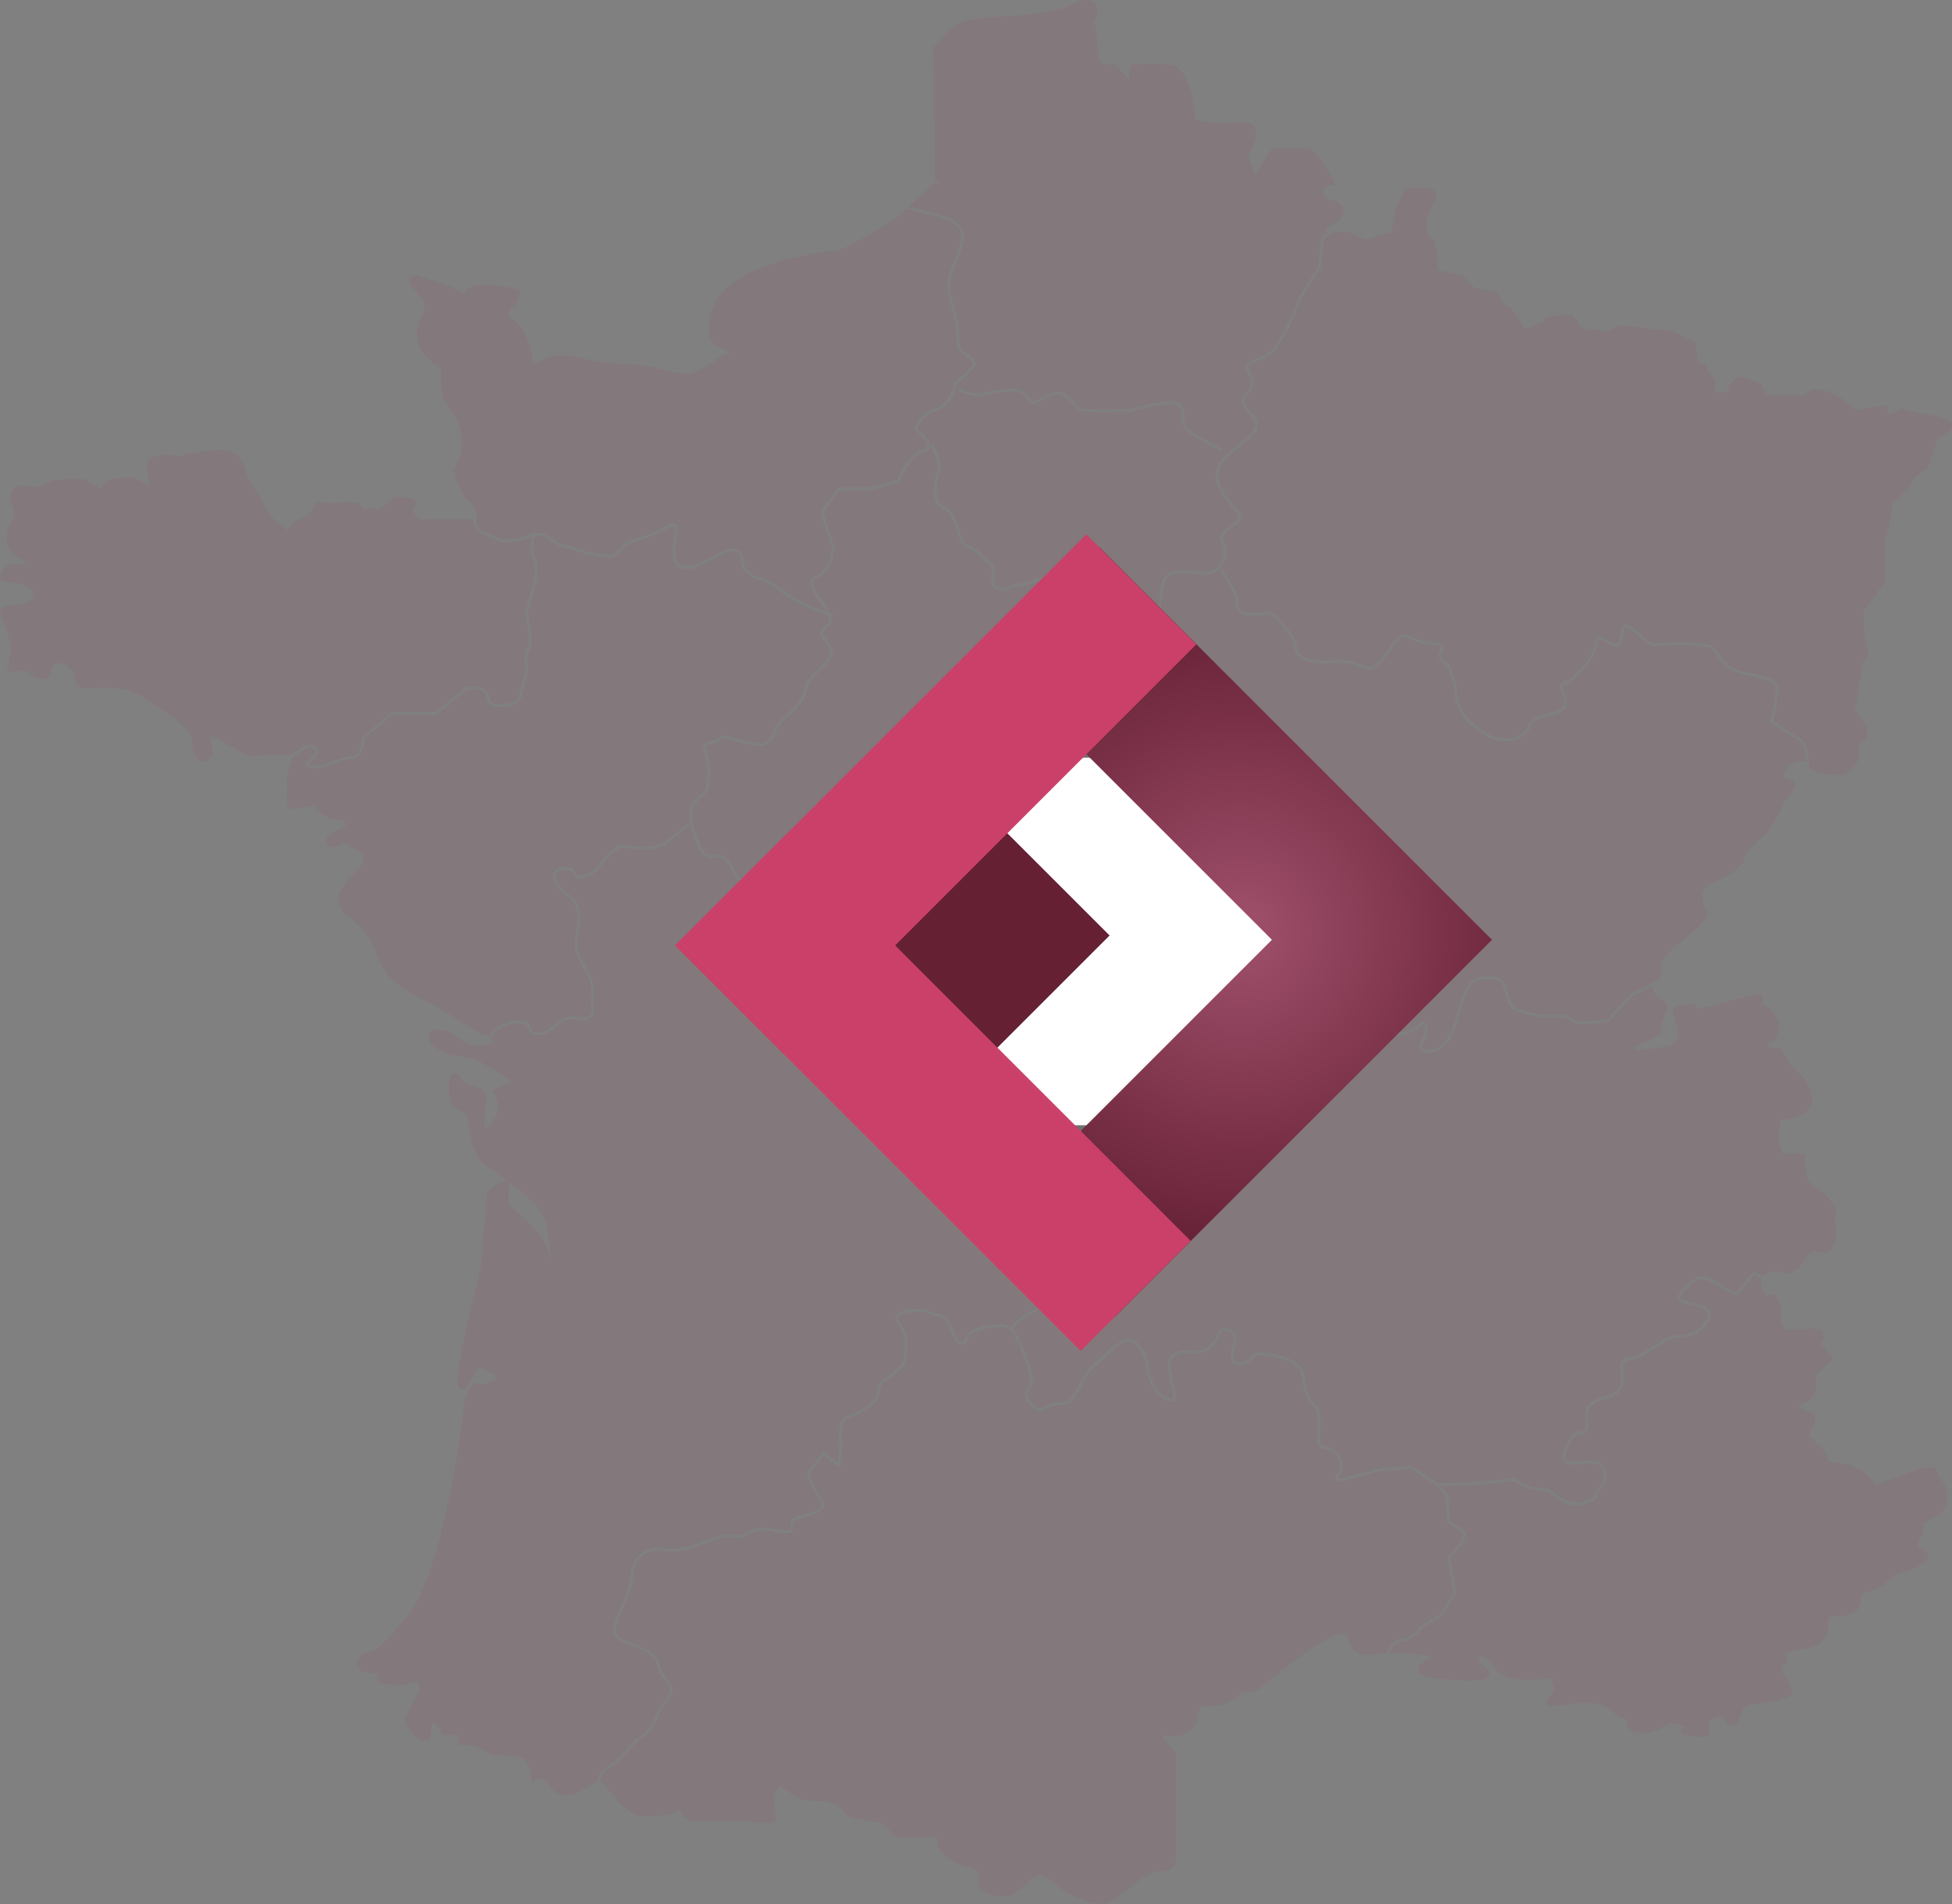 <svg xmlns="http://www.w3.org/2000/svg" xmlns:xlink="http://www.w3.org/1999/xlink" width="345.144" height="336.72" viewBox="0 0 345.144 336.72">
  <rect x="0" y="0" width="345.144" height="336.72" fill="#808080" stroke="none"/>
  <defs>
    <radialGradient id="radial-gradient" cx="0.5" cy="0.5" r="0.422" gradientTransform="translate(-0.266) scale(1.531 1)" gradientUnits="objectBoundingBox">
      <stop offset="0" stop-color="#a0506b"/>
      <stop offset="1" stop-color="#652034"/>
    </radialGradient>
  </defs>
  <g id="Groupe_3611" data-name="Groupe 3611" transform="translate(-221 -3161)">
    <g id="Groupe_3445" data-name="Groupe 3445" transform="translate(141.642 3064.349)" opacity="0.139">
      <path id="Tracé_190" data-name="Tracé 190" d="M307.837,279.109c0-1.445,1.342-1.593,2.42-1.713a3.088,3.088,0,0,0,1.723-.5c.68-.679,1.95-2.645,1.8-4.111a1.628,1.628,0,0,0-.748-1.269,10.977,10.977,0,0,0-2.717-1.032c-2.333-.684-5.237-1.536-6.2-4.18-.222-.611-.407-1.148-.571-1.624-.828-2.4-1.078-3.122-2.664-3.651a.839.839,0,0,0-.655-.006c-.373.193-.566.823-.772,1.491-.272.887-.582,1.892-1.454,2.242-1.629.653-3.422-1.618-3.907-2.291-.946.434-4.95,2.091-6.566-.171l-1.7-2.374.344-.247c-.28.012-.649.013-1.159.013-.56,0-1.064-.012-1.519-.022-1.964-.048-2.954-.067-3.708.939a3.382,3.382,0,0,1-2.269,1.566c-.394.132-.9.3-1.575.554a.717.717,0,0,0-.472.381c-.145.4.25,1.1.668,1.836.6,1.064,1.286,2.269.93,3.433a3.137,3.137,0,0,1-1.78,1.8,23.869,23.869,0,0,1-8.083,2.149c-1.078.15-2.184.31-3.361.53a6.217,6.217,0,0,1,.019,1.115c-.052,1.373-.115,3.081,1.908,3.89a18.232,18.232,0,0,1,4.864,2.922,16.3,16.3,0,0,0,1.618,1.168,4.216,4.216,0,0,1,2.1,3.274,1.374,1.374,0,0,1-.764,1.234c-.375.188-.825.5-.841.9s.409.9,1.2,1.37l.312.186c1.119.663,2.277,1.349,2.353,2.307a2.019,2.019,0,0,1-.937,1.645l-6.005,5a18.308,18.308,0,0,0,1.986,6.882c1.444,2.31.551,7.939-.481,10.108a1.98,1.98,0,0,1-.9,1.089c-.218.495-1.193,2.29-4.474,4.081-2.229,1.215-3.753,2.731-4.079,4.055a1.261,1.261,0,0,0,.1,1.014,3.662,3.662,0,0,0,1.365.786c.8.34,1.491.633,1.5,1.16,0,.392-.389.742-1.271,1.135-2.857,1.269-4.535,2.688-4.87,3.547a7.873,7.873,0,0,1,.921,1.538c.618,1.236,3.617,7.481,1.989,9.109a1.212,1.212,0,0,0-.338,1.2,3.561,3.561,0,0,0,1.936,2.115c.307.1.588-.05,1.056-.332a4.1,4.1,0,0,1,2.97-.7c1.28.172,2.366-1.8,3.31-3.543a9.968,9.968,0,0,1,1.926-2.851c.461-.368,1.01-.9,1.591-1.465,1.612-1.564,3.438-3.337,5.01-3.337,2.229,0,3.643,3.514,3.643,5,0,1.417,1.078,4.6,3.569,5.532.253.1.436.108.514.041.289-.253-.016-1.593-.26-2.669-.447-1.964-.953-4.19.176-5.132a4.614,4.614,0,0,1,3.4-.783c1.223.048,2.378.088,3.362-.9a6.048,6.048,0,0,0,1.312-1.995c.441-.981.747-1.464,2.356-.772,1.36.583,1.015,2.058.711,3.359-.189.811-.386,1.65-.1,2.062a.909.909,0,0,0,.677.327,2.091,2.091,0,0,0,2.158-.815,2.224,2.224,0,0,1,2.255-.88c2.578.367,4.534.732,6.228,2.087.886.709,1.083,1.941,1.292,3.247.213,1.335.434,2.714,1.425,3.54,1.48,1.234,1.29,3.291,1.136,4.944a7.825,7.825,0,0,0-.034,1.983c.122.611.465.716,1.166.877a3.426,3.426,0,0,1,2.537,1.762,3.282,3.282,0,0,1-.224,3.137,2.092,2.092,0,0,0-.248.689c.033.024.272.106,1.551-.214,1.439-.36,2.591-.679,3.516-.936a15.011,15.011,0,0,1,3.669-.767c1.325,0,4.013-.335,4.039-.338l.09-.011.076.049,4.668,3.013h3.677c2.333,0,8.054-.669,8.111-.676,1.589-.355,2.03-.106,2.669.362s1.571,1.152,5.175,1.332l.1.005.068.068c.029.029,2.98,2.95,5.529,2.31,2-.5,2.038-.581,2.406-1.339.117-.24.262-.537.493-.923.2-.326.368-.591.513-.818a2.352,2.352,0,0,0,.474-2.4c-.284-1.425-1.65-1.508-4.815-1.157-1.056.122-1.737-.066-2.081-.559-.6-.867.07-2.389.812-3.872a2.611,2.611,0,0,1,2.119-1.455c.674-.135.907-.211.907-.808,0-.266-.026-.55-.052-.843-.146-1.6-.327-3.581,3.295-4.487,3.189-.8,3.058-2.417,2.919-4.132-.027-.347-.056-.706-.056-1.053,0-1.286.427-1.44,1.393-1.663a9.832,9.832,0,0,0,3.138-1.265c.983-.589,1.706-1.063,2.286-1.443,1.409-.924,1.993-1.306,3.27-1.306,1.824,0,4.28-.76,5.2-2.9a1.263,1.263,0,0,0,.032-1.139c-.487-.9-2.376-1.233-3.625-1.453-.231-.041-.447-.079-.636-.117a.969.969,0,0,1-.875-.783c-.177-1.1,1.509-2.8,3.174-3.75,1.367-.783,3.43.5,5.085,1.534.846.526,1.895,1.183,2.169,1.032.051-.028.082-.146.082-.314v-.094l2.9-3.261,1.606.716a4.027,4.027,0,0,1,2.87-.764,2.466,2.466,0,0,0,1.759.349,4.335,4.335,0,0,0,2.744-2.414c.909-1.611,1.691-1.474,2.591-1.315a1.869,1.869,0,0,0,2.425-1.1,7.042,7.042,0,0,0,.454-4.22,3.056,3.056,0,0,1-.059-.787,2.275,2.275,0,0,1,.091-.281c.239-.625.182-.98-.683-2.458a9.943,9.943,0,0,0-3.038-2.829,5.958,5.958,0,0,1-1.105-.86,16.133,16.133,0,0,1-.613-4.457l-.02-.469h-2.613l-.2.045a.956.956,0,0,1-.932-.1c-.474-.367-1.164-1.621-.594-5.9,1-.024,3.445-.218,4.748-1.5a2.82,2.82,0,0,0,.862-2.081c0-3.227-3.231-5.707-3.869-6.165l-1.491-2.863-2.2-.19a.807.807,0,0,1-.158-.594c.075-.267.479-.517,1.107-.687l.2-.055.1-.19a4.634,4.634,0,0,0,.224-3.452,4.829,4.829,0,0,0-2.722-2.653c.251-.792.25-1.343-.005-1.641a.694.694,0,0,0-.723-.207c-.648.17-8.878,2.3-10.326,2.677l-1.207-.88-.17.011c-3.313.216-3.313.922-3.313,1.224a6.429,6.429,0,0,0,.332,1.392,9.381,9.381,0,0,1,.593,3.125,2.257,2.257,0,0,1-1.981,1.745c-1.371.31-4.691.626-5.484.7-.159-.127-.317-.309-.306-.423s.206-.349.886-.615a24.227,24.227,0,0,0,3.839-1.865l.261-.165-.2-1.641.807-1.974a1.2,1.2,0,0,0,.318-.906,1.972,1.972,0,0,0-1.175-1.43c-.4-.263-1.448-1.134-1.517-1.987a1.04,1.04,0,0,1,.047-.376l-3.645,1.822-4.1,4.438-.084.014c-.989.176-5.964.991-6.7-.107-.431-.65-2.372-.69-3.5-.568a18.891,18.891,0,0,1-5.881-1.032c-1.4-.523-1.8-1.946-2.165-3.2-.392-1.368-.732-2.55-2.158-2.55-3.023,0-3.568,0-4.859,2.9a22.493,22.493,0,0,0-.934,2.855c-.874,3.094-1.863,6.6-5.019,7.127-1.112.184-1.744.1-2.048-.29-.392-.5-.057-1.288.3-2.127.316-.751.677-1.6.458-2.147-.108-.269-.192-.311-.215-.318-.125-.026-.453.207-.767.443a5.679,5.679,0,0,1-4.235,1.388,6.186,6.186,0,0,1-1.989-.43,4.961,4.961,0,0,1-.479,1.311,4.436,4.436,0,0,1-5.743,2.494,8.388,8.388,0,0,0-3.817.013,31.346,31.346,0,0,1-4.231.345c-1.206,0-1.927-.21-2.268-.662-.406-.536-.2-1.273.021-2.054A6.007,6.007,0,0,0,307.837,279.109Z" fill="#974963"/>
      <path id="Tracé_191" data-name="Tracé 191" d="M135.271,228.731c.825.825-.11,1.819-.729,2.477-.231.246-.581.618-.581.745a1.751,1.751,0,0,0,.794.1,10.129,10.129,0,0,0,4-.958,7.471,7.471,0,0,1,2.787-.738c1.761,0,1.785-3.111,1.785-3.142V227.1l5.245-4.546h7.806l5.415-4.4.072-.008c3.351-.4,3.727.829,4.033,1.812.248.8.428,1.376,2.081,1.24,2.927-.244,3.039-.782,3.373-2.378a16,16,0,0,1,.481-1.862,6.484,6.484,0,0,0,.32-3.183,3.153,3.153,0,0,1,.381-2.294c.95-1.584-.352-6.2-.365-6.247l-.02-.067,1.037-3.8c.022-.06,1.317-3.364.346-5.952a5.21,5.21,0,0,1-.074-3.816c-.253.078-.512.169-.786.268a8.588,8.588,0,0,1-2.977.657,6.2,6.2,0,0,1-3.318-.678,11.544,11.544,0,0,0-1.448-.6,2.826,2.826,0,0,1-1.9-2.77,2.444,2.444,0,0,1-.5.05h-8.936c-.705-.666-1.392-1.577-1.322-1.924.012-.061.125-.107.189-.128.487-.16.717-.419.684-.767-.032-.333-.081-.837-3.7-1.273l-.231-.027-.165.167a8.628,8.628,0,0,1-2.611,2.042h-2.308l-.621.494a1.354,1.354,0,0,0-.105-.749c-.361-.753-1.4-1.029-3.177-.84a13.392,13.392,0,0,1-4.125-.026c-.842-.148-1.038.042-1.364.88a4.272,4.272,0,0,1-2.4,2.046l-.316.157a5.269,5.269,0,0,0-1.818,1.9,27.715,27.715,0,0,1-2.721-2.35,11.128,11.128,0,0,1-2.027-3.638l-.1-.17a14.5,14.5,0,0,1-2.326-3.66c-.06-.184-.116-.383-.175-.59-.462-1.637-1.17-4.117-4.872-3.841a46.031,46.031,0,0,0-6.959,1.089c-1.094-.146-4.259-.471-5.137.422-.909.916-.345,3.244-.153,3.931l-.158,1.1a5.535,5.535,0,0,0-4.746-1.619c-2.653.181-3.257.843-3.371,1.852a.254.254,0,0,0,0,.087,7.131,7.131,0,0,1-2.73-1.563l-.12-.1-.152-.007c-1.37-.066-5.914-.214-6.8.692a5.134,5.134,0,0,1-2.8.678c-.464-.158-2.535-.754-3.444.78A2.815,2.815,0,0,0,81.53,186c.351,1,.682,1.948-.1,3a4.565,4.565,0,0,0-.646,4.122,3.546,3.546,0,0,0,2.243,2.384c.418.122.683.3.745.491a.669.669,0,0,1-.072.459H80.872l-.132.108c-.494.4-1.612,1.443-1.312,2.31.258.746,1.278.746,1.613.746,1.829,0,3.783.806,4.265,1.76a.924.924,0,0,1-.12,1.022c-.616.882-2.328,1.1-3.577,1.252-1.111.138-1.845.23-2.138.708a.773.773,0,0,0-.068.663c.07.215.2.566.355,1,.533,1.464,1.781,4.89,1.59,5.857-.189,1.006-.531,2.293-.7,2.911-.054.206-.088.338-.093.366l.468.092.011.012.167.44c1.212-.451,2.68-.658,3.263-.066.3.249,1.875,1.467,3,1.027a1.539,1.539,0,0,0,.909-1.331,1.61,1.61,0,0,1,.952-1.391,2.689,2.689,0,0,1,2.52,1.024,2.934,2.934,0,0,1,.871,1.893c.123.868.333,1.532,1.794,1.532.4,0,.875-.031,1.4-.066,2.319-.153,5.49-.367,8.709,1.63,2.657,1.652,8.879,5.52,8.709,7.557-.144,1.822.705,3.431,1.588,3.79a1.026,1.026,0,0,0,1.237-.34l.859-1.1-.058-.234a7.759,7.759,0,0,1-.284-2.848,53.53,53.53,0,0,1,6.362,3.561l.136.084.158-.014a39.521,39.521,0,0,1,7.385-.155C132.113,229.123,134.254,227.715,135.271,228.731Z" fill="#974963"/>
      <path id="Tracé_192" data-name="Tracé 192" d="M154.047,152.178c-.847,1.727-1.427,3.234-.559,5.584.723,1.964,3.139,3.654,3.962,4.185-.107.993-.333,4,.627,5.732.243.431.512.862.787,1.3a9.023,9.023,0,0,1,.822,10.516l-.089.167.045.185c.114.467,1.157,4.592,2.63,5.493a3.2,3.2,0,0,1,1.4,2.65.562.562,0,0,1-.149.25,2.39,2.39,0,0,0,1.563,2.531,12.035,12.035,0,0,1,1.505.622,5.741,5.741,0,0,0,3.1.629,8.061,8.061,0,0,0,2.808-.628,11.866,11.866,0,0,1,1.244-.393,2.611,2.611,0,0,1,.163-.242l.212.17a2.87,2.87,0,0,1,2.157.457c.377.251.655.445.878.6a7.011,7.011,0,0,0,2.859,1.217l.608.186a21,21,0,0,0,4.8,1.191c.326.035.715.078,1.271.157,1.013.146,1.37-.235,1.959-.866a6.7,6.7,0,0,1,3.711-2.182A18.855,18.855,0,0,0,196.5,190c1.125-.582,1.806-.932,2.259-.656a.959.959,0,0,1,.354.893,14.579,14.579,0,0,1-.154,1.709c-.256,2.046-.547,4.365,1.321,4.832,1.323.33,3.139-.667,4.892-1.634,1.652-.911,3.212-1.77,4.285-1.413a1.674,1.674,0,0,1,1.322,1.814,2.619,2.619,0,0,0,.811,1.978,4.468,4.468,0,0,0,2.04,1.2,13.536,13.536,0,0,1,4.036,2.165,26.433,26.433,0,0,0,7.048,3.694l.649.216c-.3-.533-.688-1.106-1.076-1.673-.971-1.42-1.888-2.761-1.607-3.753a1.392,1.392,0,0,1,.843-.884c2.712-1.206,2.892-4.751,2.9-5.161l-2.063-6.189,3.207-4.275h5.519l4.932-1.315c.3-.781,1.946-4.814,4.539-5.462.438-.109.685-.285.733-.522.144-.715-1.26-2.076-2.18-2.766l-.133-.1.04-.161a5.14,5.14,0,0,1,3.575-3.574c2.534-.633,3.539-4.528,3.549-4.567l.02-.079.062-.052a23.782,23.782,0,0,0,3.013-3.011.465.465,0,0,0,.122-.365c-.049-.33-.543-.694-1.066-1.08-.811-.6-1.819-1.34-1.819-2.476a18.9,18.9,0,0,0-1.007-6.712c-1.061-3.536-.65-4.633.344-7.283.132-.353.288-.723.447-1.1.668-1.592,1.425-3.4.807-4.8a3.887,3.887,0,0,0-2.461-1.916,46.9,46.9,0,0,0-7.055-1.9l-1.429,1.333c-.073.049-7.3,4.888-10.241,5.768-.431.129-1.319.272-2.443.453-6.635,1.068-22.171,3.568-20.584,15.053.038.192.434,1.716,3.666,2.727l-1.669.627-.154.094a15.282,15.282,0,0,1-4.912,2.9c-1.333.411-3.431-.094-5.653-.63a22.411,22.411,0,0,0-5.749-.889,40.024,40.024,0,0,1-8.224-1.085,18.119,18.119,0,0,0-2.485-.425h-2.681l-3.348,1.378c-.229-1.65-1.032-5.922-3.344-7.569-.469-.333-1.02-.838-.985-1.345.035-.525.681-.97.926-1.1l.168-.088,1.059-2.9-.549-.116c-1.906-.4-8.2-1.569-9.1.26-.141.286-.283.33-.329.345-.379.116-1.078-.282-1.695-.636a6.689,6.689,0,0,0-1.447-.687c-1.3-.363-5.021-1.709-5.059-1.723l-.161-.028c-.1,0-.972.019-1.243.686-.294.723.375,1.522.9,2.062C154.667,150,154.7,150.859,154.047,152.178Z" fill="#974963"/>
      <path id="Tracé_193" data-name="Tracé 193" d="M245.686,129.286l-1.179-.281-4.5,4.2a47.559,47.559,0,0,1,6.77,1.848,4.345,4.345,0,0,1,2.751,2.186c.7,1.6-.1,3.507-.8,5.192-.157.374-.31.738-.44,1.086-.979,2.611-1.346,3.588-.334,6.963a19.294,19.294,0,0,1,1.029,6.856c0,.883.858,1.516,1.616,2.074.636.468,1.185.873,1.264,1.409a.973.973,0,0,1-.216.738,23.146,23.146,0,0,1-3.032,3.043c-.164.6-1.248,4.19-3.892,4.851a4.662,4.662,0,0,0-3.163,3.057c.541.424,2.206,1.831,2.227,2.937l.4-.27c.085.129,2.1,3.183,1.38,4.981-.508,1.272-1.438,5.127.885,6.122,1.365.585,1.98,2.444,2.523,4.085.435,1.313.845,2.554,1.5,2.684a5.356,5.356,0,0,1,2.609,1.79,6.362,6.362,0,0,0,1.524,1.284c.767.383.676,1.3.588,2.182-.119,1.185-.128,1.926.737,2.214a1.685,1.685,0,0,0,1.791-.144,3.1,3.1,0,0,1,1.861-.547,6.731,6.731,0,0,0,2.486-.6,3.884,3.884,0,0,1,2.324-.412,4.9,4.9,0,0,1,1.963,1.371,9.5,9.5,0,0,0,2.823,2.034,1.43,1.43,0,0,1,.864.817,2.6,2.6,0,0,1-.531,1.948c-.234.415-.5.886-.406,1.092.047.108.227.168.368.2,1.749.276,6.553.828,7.6.044a10.979,10.979,0,0,0,1.031-.911c.735-.71,1.429-1.38,2.311-.792a9.972,9.972,0,0,0,3.112.949,7.463,7.463,0,0,0,.786-2.99,27.486,27.486,0,0,1,.468-2.893c.586-2.638,4.129-2.263,6.475-2.015.622.066,1.16.123,1.57.123a3.114,3.114,0,0,0,2.415-1.831,3.207,3.207,0,0,0,.091-3.208c-.893-1.341.548-2.4,1.706-3.245.755-.552,1.534-1.124,1.331-1.53a9.754,9.754,0,0,0-1.139-1.5c-1.248-1.477-2.957-3.5-2.957-5.732,0-2.291,1.995-3.862,3.923-5.38a25.281,25.281,0,0,0,2.255-1.92c1.505-1.5.651-2.488-.339-3.628a5.863,5.863,0,0,1-1.073-1.529c-.336-.84.165-1.526.649-2.19.661-.908,1.285-1.765.389-3.2a2.006,2.006,0,0,1-.441-1.651c.2-.568.847-.8,1.672-1.1a7.312,7.312,0,0,0,2.875-1.626c2.307-2.308,4.812-9.295,4.838-9.365l3.432-5.406.5-5.222,1.406-.9-.732-.008a1.969,1.969,0,0,1,1.263-1.249,2.952,2.952,0,0,0,2.048-2.7c-.042-.376-.3-1.277-1.8-1.51a2,2,0,0,1-1.907-1.631l.984-1.225h1.294l-.377-.72c-.9-1.722-3.151-5.726-4.538-5.726h-6.335l-2.139,3.367-.763,1.56-1.314-3.486c.46-.844,1.889-3.687,1.134-5.138a1.636,1.636,0,0,0-1.452-.858c-.747-.046-1.718-.02-2.744.006-2.31.063-6.184.163-6.283-1.009-.008-.087-.763-8.708-4.346-9.192a36.706,36.706,0,0,0-6.719,0l-.437.041v.447a5.615,5.615,0,0,1-.327,2.138,1.371,1.371,0,0,1-.249-.259,30.1,30.1,0,0,0-2.011-2.4l-.2-.2-.27.084a2.64,2.64,0,0,1-1.91-.149,1.685,1.685,0,0,1-.683-1.289,39.065,39.065,0,0,1-.352-4.491l-.489-1.565a3.449,3.449,0,0,0,.6-2.618,1.617,1.617,0,0,0-1.184-1.022,3.292,3.292,0,0,0-2.91.429,9.278,9.278,0,0,1-1.991.847,49.7,49.7,0,0,1-10.055,1.441c-2,0-7.584.467-8.89,1.572-1.086.92-3.69,3.743-3.8,3.863l-.134.144.372,23.386Zm13.974,36.293a3.115,3.115,0,0,1,1.682,1.378c.392.575.555.814,1.519.332.246-.123.483-.246.71-.365,1.694-.882,3.03-1.577,4.646-.285a8.562,8.562,0,0,1,1.524,1.595c.431.558.6.758,1.018.725.093,0,7.284.15,8.465,0,.24-.075,6.87-2.047,8.639-.983a2.249,2.249,0,0,1,.916,2.173,2.976,2.976,0,0,0,1.463,2.917c2.672,1.67,5.379,3.028,5.4,3.041l-.222.448c-.028-.014-2.756-1.382-5.448-3.065a3.466,3.466,0,0,1-1.7-3.326c-.023-.771-.042-1.381-.674-1.76-1.31-.785-6.421.486-8.278,1.043-1.259.161-8.261.016-8.557.01-.694.042-1.01-.381-1.424-.918a8.035,8.035,0,0,0-1.442-1.511c-1.362-1.09-2.451-.521-4.1.338-.231.12-.47.245-.719.369-1.349.674-1.741.107-2.155-.5a2.611,2.611,0,0,0-1.427-1.185c-1.94-.647-6.589.668-6.637.681l-.068.01a10.007,10.007,0,0,1-4.187-1.046l.233-.443a9.69,9.69,0,0,0,3.92.989C253.232,166.113,257.648,164.908,259.66,165.579Z" fill="#974963"/>
      <path id="Tracé_194" data-name="Tracé 194" d="M284.9,213.8c1.023-.426,2.079-.868,2.311-1.606a1.777,1.777,0,0,0-.365-1.464,10.221,10.221,0,0,0-2.789-2.984c-.679-.506-1.145-.862-.771-1.708a9.8,9.8,0,0,1-3.152-1c-.525-.349-.918-.009-1.687.736a11.345,11.345,0,0,1-1.077.952,5.46,5.46,0,0,1-2.83.505,38.122,38.122,0,0,1-5.161-.458.944.944,0,0,1-.733-.488c-.194-.435.108-.972.428-1.54.3-.529.634-1.128.493-1.543a.953.953,0,0,0-.588-.517,10.077,10.077,0,0,1-2.968-2.131,4.606,4.606,0,0,0-1.741-1.248,3.493,3.493,0,0,0-2.022.392,7.131,7.131,0,0,1-2.667.633,2.6,2.6,0,0,0-1.6.472,2.156,2.156,0,0,1-2.213.194c-1.306-.436-1.179-1.713-1.077-2.739.091-.9.115-1.471-.312-1.685a6.642,6.642,0,0,1-1.659-1.381,5.005,5.005,0,0,0-2.349-1.65c-.938-.187-1.372-1.5-1.874-3.017-.51-1.541-1.088-3.286-2.247-3.782-2.7-1.158-1.747-5.278-1.15-6.768.6-1.51-1.2-4.31-1.322-4.5a.981.981,0,0,1,0,.2c-.089.442-.46.748-1.1.909-2.555.638-4.219,5.222-4.235,5.268l-.044.123-5.28,1.4h-5.3l-2.9,3.865,2.006,6.061c0,.173-.036,4.249-3.2,5.656a.905.905,0,0,0-.565.564c-.217.766.675,2.071,1.539,3.334a17.053,17.053,0,0,1,1.343,2.182l.713.238-.158.474-.318-.106a1.447,1.447,0,0,1-.475,1.769c-.573.409-.873.765-.92,1.091-.057.394.255.792.649,1.295a5.787,5.787,0,0,1,1.042,1.741c.426,1.282-.947,2.588-2.274,3.85-.978.931-1.99,1.893-2.127,2.715-.341,2.046-1.311,3.427-4.152,5.913a6.554,6.554,0,0,0-1.618,2.4c-.833,1.811-1.543,2.861-5.4,1.726-3.708-1.09-3.784-1.021-4.109-.733a3.138,3.138,0,0,1-1.527.736c-.724.181-1.09.338-1.186.51s0,.463.148.92a10.531,10.531,0,0,1,.549,3.416c0,3.3-.207,3.577-1.457,4.682-.282.25-.6.532-.99.922-.615.614-.807,1.852-.541,3.485.424,2.618,1.823,5.268,2.511,5.612a2.213,2.213,0,0,0,1.232.125c.971-.079,2.073-.167,3.284,2.012.151.271.283.519.4.744,1.1,2.068,1.1,2.067,6.217,1.258l.585-.092c1.478-.234,2.419-.129,2.965.326.631.525.652,1.406.676,2.425.041,1.7.091,3.822,2.964,5.418,2.078,1.155,3.044,1.987,3.231,2.782a2.142,2.142,0,0,1-.582,1.7,3.5,3.5,0,0,0-.825,2.495c.314,3.144,8.262,7.915,9.927,7.915a2.986,2.986,0,0,1,1.8.979c1.092.945,2.331,2.014,4.87.744,1.931-.966,2-1.422,2.028-1.641.072-.509.312-.594,2.132-.759a38.2,38.2,0,0,1,4.176-.042,36.6,36.6,0,0,0,11.044-.967c.949-.264,1.83-.459,2.682-.629l.237-.356a.793.793,0,0,1,.231.262c1.243-.234,2.4-.4,3.462-.552a23.5,23.5,0,0,0,7.928-2.1,2.68,2.68,0,0,0,1.526-1.5c.293-.959-.334-2.066-.887-3.041-.5-.877-.927-1.635-.7-2.252a1.193,1.193,0,0,1,.766-.681c.682-.256,1.194-.426,1.593-.56a2.9,2.9,0,0,0,2.027-1.391c.908-1.211,2.05-1.19,4.12-1.139.451.01.951.022,1.507.022a12.678,12.678,0,0,0,1.516-.042c-.028-.063-.074-.148-.113-.22a5.133,5.133,0,0,1-.632-1.828c-.3-2.081.179-2.717.73-3.452.106-.141.216-.289.327-.454.563-.845-.343-2.1-1.684-3.774-.869-1.088-.367-2.639.036-3.886.262-.807.509-1.571.29-1.9a7.266,7.266,0,0,0-.909-.972c-1.032-1-2.447-2.365-2.183-3.956.089-.53.2-.99.3-1.4.279-1.16.432-1.8-.226-2.457-1-1-.921-3.038.277-7.032.931-3.1-.417-3.716-4.018-5.351l-.256-.116c-.433-.2-1.009-.519-1.022-1.037-.016-.716,1.05-1.262,2.4-1.953,1.626-.833,3.469-1.777,2.912-2.893a1.368,1.368,0,0,1-.114-1.115C282.921,214.623,283.883,214.221,284.9,213.8Z" fill="#974963"/>
      <path id="Tracé_195" data-name="Tracé 195" d="M421.843,357.493a1,1,0,0,0-.054-.9c-.357-.55-1.206-.6-2.834-.164-1.221.327-2.6.854-3.922,1.362-1.548.593-3.887,1.486-4.282,1.264-.741-1.515-3.279-3.962-8.092-3.752-.22-.944-.74-2.676-1.636-3.049a1.444,1.444,0,0,1-.7-.616,1.554,1.554,0,0,0-.765-.668l-.221-.074a3.882,3.882,0,0,1,.115-1.382c.7-.313.8-1.658.8-2.447v-.337l-2.547-1c-.142-.145-.3-.383-.284-.5.007-.044.094-.147.367-.252,1.877-.719,2.463-1.676,2.622-2.345a12.832,12.832,0,0,0,.032-2.836l3.03-2.892-2.194-2.616a2.262,2.262,0,0,0,.446-1.9,1.3,1.3,0,0,0-1.192-.751,20.715,20.715,0,0,0-3.2.1,18.6,18.6,0,0,1-2.309.094,2.537,2.537,0,0,0-.346-.666,2.43,2.43,0,0,1-.506-1.408,5.156,5.156,0,0,1,.06-.731c.114-.849.135-1.455-.836-3.159l-.158-.277-1.63.189c-.452-.71-1.142-2.119-.821-3.072l-1.23-.549L387.028,325a.733.733,0,0,1-.337.652c-.525.293-1.429-.269-2.675-1.046-1.542-.961-3.462-2.155-4.573-1.523-1.808,1.033-3.038,2.561-2.928,3.236.011.071.046.285.478.372.187.037.4.075.625.115,1.426.252,3.377.6,3.979,1.708a1.745,1.745,0,0,1-.013,1.574c-1.014,2.365-3.681,3.2-5.657,3.2-1.127,0-1.6.309-2.995,1.224-.585.382-1.312.859-2.3,1.455a10.273,10.273,0,0,1-3.283,1.321c-.853.2-1.006.234-1.006,1.177,0,.331.027.671.056,1.012.141,1.762.3,3.758-3.3,4.658-3.2.8-3.06,2.4-2.918,3.957.028.308.054.607.054.888,0,1.037-.7,1.176-1.309,1.3a2.108,2.108,0,0,0-1.77,1.188c-.466.932-1.334,2.668-.848,3.363.226.325.77.441,1.615.349,2.984-.334,4.97-.4,5.36,1.555a2.816,2.816,0,0,1-.544,2.767c-.143.222-.311.481-.505.8-.219.366-.358.653-.47.883-.452.93-.592,1.069-2.736,1.6a3.661,3.661,0,0,1-.885.106c-2.339,0-4.615-2.063-5.048-2.478-3.677-.2-4.684-.934-5.352-1.424-.527-.386-.82-.6-2.289-.272-.262.032-5.833.683-8.2.683h-3.2l1.4,1.687.336,4.684c.647.313,2.575,1.308,2.719,2.156.208,1.211-2.128,3.636-2.692,4.2l1.013,6.413-2.5,3.887-3.69,2.348A4.5,4.5,0,0,1,327.5,386.9a3.037,3.037,0,0,0-2.521,2.126,37.693,37.693,0,0,1,7.525.569,9.764,9.764,0,0,1-.949.672c-.7.452-1.3.844-1.394,1.443a1.074,1.074,0,0,0,.246.845c.776.982,5.889,1.215,8.031,1.27,1.419.091,3.849.1,4.215-.933.265-.743-.583-1.379-.863-1.588-.788-.588-1.089-1.164-1.036-1.474a.265.265,0,0,1,.211-.219c.316-.1,1.106.03,2.1,1.083a4.9,4.9,0,0,0,4.7,2.955h4.286l.1-.011a10.4,10.4,0,0,1,1.893-.231,1.158,1.158,0,0,0,.14,1.578.923.923,0,0,1,.145.2.279.279,0,0,1-.044.111,9.592,9.592,0,0,1-.66.959c-.61.821-.979,1.318-.753,1.781a.642.642,0,0,0,.611.35c.166,0,.486-.04,1.135-.124,1.868-.24,6.831-.88,8.256.046.542.354,1.015.693,1.447,1a8.842,8.842,0,0,0,2.716,1.53,2.061,2.061,0,0,0,.37,1.475c.522.683,1.5.955,2.924.811a6.955,6.955,0,0,0,3.12-1.083c.991-.582,1.587-.934,3.61-.052.218.1.4.18.541.251l-.048,0c-.541.04-.968.073-1.033.527s.389.62.561.687a9.487,9.487,0,0,0,4,.212l.464-.072-.059-.474a7.646,7.646,0,0,1-.016-2,3.2,3.2,0,0,1,2.1-.915h.026c.443.007.519.188.545.246.406.963.9,1.452,1.465,1.452.493,0,.9-.366,1.2-1.088.1-.233.18-.482.263-.735.361-1.108.673-2.066,2.689-2.066a17.715,17.715,0,0,0,6.27-1.5l.4-.184-.147-.426c-.976-2.831-1.566-3.32-1.889-3.405a1.933,1.933,0,0,1,.066-1.039.886.886,0,0,1,.455-.571.748.748,0,0,0,.537-.515.978.978,0,0,0-.368-.885c-.08-.087-.228-.249-.251-.266,0-.01.133-.23,1.125-.512a16.55,16.55,0,0,1,2.684-.53,4.273,4.273,0,0,0,2.868-1.221,3.967,3.967,0,0,0,1.007-2.993c.053-1.237.144-1.439.646-1.439,2.11,0,3.62-.206,4.626-1.232a2.656,2.656,0,0,0,.606-1.9c.026-.678.074-.83.283-.9l.56-.186A13.515,13.515,0,0,0,412,377.176a16.506,16.506,0,0,0,2.317-1.98l1.868-.52c.888-.291,3.8-1.34,4.032-2.653a1.144,1.144,0,0,0-.489-1.119,3.555,3.555,0,0,0-1.439-.753,10.65,10.65,0,0,1,1.006-2.05l.08-.122v-1.865l1.65-.917a4.022,4.022,0,0,0,2.644-3.956A5.34,5.34,0,0,0,421.843,357.493Z" fill="#974963"/>
      <path id="Tracé_196" data-name="Tracé 196" d="M424.49,171.768c-.121-.753-.995-1.229-2.836-1.544a36,36,0,0,1-5.628-1.249l-.176-.066-1.9.781-.82.1v-1.456l-3.826.448-1.7.465c-.723-.73-3.235-3.089-5.956-3.58-1.685-.3-2.155-.035-2.676.4-.3.247-.6.5-1.875.5h-5.422l-1.023-2.078-.166-.07c-1.461-.613-3.322-1.3-3.906-1.1-.663.218-1.331,1.337-1.519,1.674l-.181,1.036H382.6l.15-2.049-1.32-1.539-.406-1.248-1.378-.359-.527-3.562-.209-.117a21.347,21.347,0,0,0-4.343-2.059c-.406,0-2.257-.121-3.108-.175l-1.676-.372-4.257-.376-1.786,1.086-1.6-.157-3.193-.515-1.448-2.224h-.258c-4.776,0-4.776.624-4.768.991a2.148,2.148,0,0,1-.945.5l-2.5.954-2.561-3.828-1.058-.356-1.264-2.21-4.177-.925-1.961-2.1-4.43-.952c-.194-4.991-.732-5.354-.912-5.475a8.548,8.548,0,0,1-1.034-.894v-2.626l.483-1.5c.331-.489,1.468-2.283,1.008-3.309a1.166,1.166,0,0,0-1.029-.673,22.512,22.512,0,0,0-3.851,0l-.245.023-.124.216c-.436.753-1.855,3.273-1.855,4.069a30.8,30.8,0,0,1-.635,3.439l-4.567,1.323-3.061-1.379-2.492-.025-1.841,1.183-.518,5.151-3.44,5.406c-.079.241-2.543,7.113-4.931,9.5a7.714,7.714,0,0,1-3.057,1.742c-.7.254-1.252.453-1.371.8-.088.258.04.658.393,1.223,1.075,1.72.252,2.849-.409,3.757-.51.7-.811,1.155-.588,1.71a5.427,5.427,0,0,0,.985,1.387c.958,1.1,2.15,2.476.316,4.31a26.055,26.055,0,0,1-2.3,1.959c-1.919,1.511-3.732,2.939-3.732,4.987s1.64,3.991,2.838,5.409a9.745,9.745,0,0,1,1.205,1.6c.393.784-.518,1.451-1.482,2.157-1.3.95-2.169,1.69-1.586,2.565a3.6,3.6,0,0,1-.066,3.721,3.559,3.559,0,0,1-2.856,2.1c-.435,0-.986-.059-1.623-.126-2.3-.243-5.445-.576-5.933,1.626a26.855,26.855,0,0,0-.461,2.845,7.546,7.546,0,0,1-.926,3.335c-.421.7-.284.8.476,1.37a10.65,10.65,0,0,1,2.913,3.116,2.23,2.23,0,0,1,.42,1.883c-.3.96-1.467,1.447-2.6,1.917-.874.366-1.78.743-1.975,1.271a.882.882,0,0,0,.092.718c.779,1.559-1.39,2.669-3.132,3.561-.951.487-2.136,1.094-2.127,1.5,0,.169.27.385.729.593l.255.116c3.56,1.616,5.347,2.427,4.291,5.95-.746,2.485-1.465,5.473-.4,6.536.857.856.648,1.725.36,2.927-.1.4-.2.849-.289,1.361-.223,1.332,1.03,2.542,2.036,3.515a7.523,7.523,0,0,1,.977,1.054c.353.529.083,1.364-.23,2.331-.386,1.191-.823,2.541-.121,3.418,1.3,1.62,2.518,3.149,1.709,4.365-.117.174-.232.328-.343.475-.525.7-.9,1.206-.636,3.082a4.661,4.661,0,0,0,.577,1.661c.155.286.276.51.148.725-.1.17-.275.234-.74.259L287.937,262c1.553,2.172,6.085-.055,6.131-.078l.2-.1.122.184c.535.8,2.19,2.774,3.43,2.281.65-.26.911-1.106,1.162-1.925.238-.77.462-1.5,1.022-1.787a1.313,1.313,0,0,1,1.041-.024c1.82.607,2.136,1.52,2.978,3.962.164.473.348,1.008.57,1.617.874,2.406,3.528,3.184,5.869,3.871a11.206,11.206,0,0,1,2.853,1.1,2.125,2.125,0,0,1,.968,1.636c.174,1.747-1.264,3.831-1.947,4.514a3.37,3.37,0,0,1-2.022.642c-1.224.135-1.975.267-1.975,1.216a6.552,6.552,0,0,1-.319,1.742c-.194.686-.36,1.279-.105,1.616.233.307.862.464,1.87.464a31.087,31.087,0,0,0,4.165-.34,8.638,8.638,0,0,1,4.069.017c1.532.615,3.788.392,5.11-2.253a2.871,2.871,0,0,0,.443-1.478l-.041-.186.334-.191.142.146c.062.067.458.407,2.082.554a5.24,5.24,0,0,0,3.891-1.29c.483-.362.837-.621,1.2-.524a.94.94,0,0,1,.545.613,3.655,3.655,0,0,1-.463,2.528c-.282.667-.574,1.358-.365,1.622.1.122.428.3,1.573.106,2.843-.474,3.787-3.818,4.62-6.769a23.025,23.025,0,0,1,.958-2.923c1.424-3.2,2.248-3.2,5.316-3.2,1.8,0,2.228,1.481,2.639,2.912.344,1.2.7,2.436,1.859,2.871a18.667,18.667,0,0,0,5.679,1c.3-.034,3.2-.322,3.939.79.4.6,3.785.308,6.111-.093l4.085-4.4,4.544-2.271a2.771,2.771,0,0,0,1.008-2.094,1.642,1.642,0,0,0-.362-.895,11.416,11.416,0,0,1,2.694-3.153c.923-.631,5.748-4.68,5.748-5.687a1.852,1.852,0,0,0-.288-.783,3.931,3.931,0,0,1-.568-2.932,3.83,3.83,0,0,1,2.192-2.042c4.71-2.217,5.1-3.414,5.1-4.394a28.877,28.877,0,0,1,4.137-4.428l.066-.076a27.707,27.707,0,0,0,2.564-4.474,7.2,7.2,0,0,1,1.076-1.6c.713-.895,1.387-1.74,1.074-2.512-.277-.686-1.178-.86-1.836-.933l-.171-.018c.32-1.048.913-2.31,1.5-2.481l.342-.1a4.434,4.434,0,0,1,2.2-.32c-.084-1.418-.409-3.256-1.512-3.807a39.43,39.43,0,0,1-4.789-3.077l-.139-.1.051-.167a25.294,25.294,0,0,0,1.006-5.694c0-1.247-2.483-1.805-4.675-2.3a10.667,10.667,0,0,1-3.71-1.24,10.454,10.454,0,0,1-1.979-2.27c-.482-.684-.9-1.274-1.337-1.42a35.6,35.6,0,0,0-8.705-.328c-1.637.233-2.524-.581-3.558-1.521a11.274,11.274,0,0,0-2.028-1.563c-.173-.1-.408-.2-.545-.135-.234.116-.315.742-.386,1.294-.105.807-.223,1.721-.868,2.023-.462.218-1.1.063-1.942-.474a7.724,7.724,0,0,0-1.561-.893h0a2.985,2.985,0,0,1-.046.42c-.128.894-.394,2.754-2.827,5.187-1.547,1.547-2.189,2.225-2.43,2.48-.138.144-.278.293-.461.148l-.18-.144.084-.125c-.039.018-.083.038-.132.063-.543.271-.429.681-.018,1.622a2.81,2.81,0,0,1,.308,2.349,3.406,3.406,0,0,1-2.372,1.474c-3.4.908-3.887,1.629-3.955,1.829-.028.084,0,.126.006.136l.138.138-.109.158a5.106,5.106,0,0,1-3.11,2.318,7.055,7.055,0,0,1-5.376-1.216c-4.463-2.745-4.852-5.822-4.866-5.951a15.708,15.708,0,0,0-1.337-5.693,2.433,2.433,0,0,0-.692-.75c-.644-.54-1.444-1.212-.652-2.533.118-.2.162-.348.123-.426-.113-.227-.918-.312-1.627-.387a8.932,8.932,0,0,1-3.493-.876c-1.677-.959-2.139-.333-3.662,1.757-.408.56-.871,1.194-1.445,1.913-1.677,2.1-2.615,1.738-4.034,1.2a10.023,10.023,0,0,0-4.626-.764c-3.22.2-5.278-.169-6.3-1.128a2.415,2.415,0,0,1-.751-1.836c0-1.15-1.276-2.572-2.3-3.715-.394-.439-.765-.854-1.042-1.223-.554-.737-1.5-.665-2.712-.573a11.454,11.454,0,0,1-2.551-.007c-1.663-.238-1.723-1.292-1.781-2.312a3.894,3.894,0,0,0-.434-1.878c-1-1.671-2.353-3.7-2.367-3.721l.416-.277c.014.02,1.371,2.059,2.381,3.741a4.364,4.364,0,0,1,.5,2.107c.057,1,.1,1.665,1.353,1.845a11.009,11.009,0,0,0,2.442,0c1.307-.1,2.433-.185,3.15.772.264.352.628.759,1.014,1.189,1.138,1.269,2.428,2.708,2.428,4.049a1.909,1.909,0,0,0,.594,1.472c.9.848,2.89,1.182,5.924.993a10.408,10.408,0,0,1,4.835.8c1.388.527,2.019.767,3.466-1.043.567-.709,1.027-1.339,1.433-1.895,1.495-2.05,2.245-3.079,4.313-1.9a8.53,8.53,0,0,0,3.3.813c1.037.11,1.786.189,2.022.662a.924.924,0,0,1-.141.906c-.573.955-.081,1.369.543,1.893a2.805,2.805,0,0,1,.828.93,15.85,15.85,0,0,1,1.378,5.868s.393,2.946,4.63,5.553a6.586,6.586,0,0,0,5,1.156,4.582,4.582,0,0,0,2.723-1.966.646.646,0,0,1-.018-.41c.2-.75,1.653-1.49,4.314-2.2,1.119-.3,1.808-.705,2.05-1.208a2.424,2.424,0,0,0-.315-1.932c-.361-.824-.769-1.758.254-2.27.393-.2.684-.3.874-.18.368-.384,1.012-1.047,2.113-2.147a8,8,0,0,0,2.686-4.9c.059-.418.1-.693.351-.81.322-.149.685.079,2.023.931.669.426,1.173.578,1.462.443.4-.185.5-.955.584-1.634.1-.742.187-1.443.66-1.678a1.06,1.06,0,0,1,1.015.149,11.714,11.714,0,0,1,2.116,1.627c1.018.926,1.751,1.6,3.152,1.4a35.405,35.405,0,0,1,8.933.349c.593.2,1.054.85,1.587,1.605a10.057,10.057,0,0,0,1.883,2.168,10.584,10.584,0,0,0,3.508,1.143c2.49.558,5.065,1.137,5.065,2.784a24.446,24.446,0,0,1-.978,5.669,37.989,37.989,0,0,0,4.571,2.926c1.69.845,1.839,3.942,1.816,5.355a3.584,3.584,0,0,0,2.841,1.162h0l3.4.2.141-.111c.42-.329,2.514-2.033,2.514-3.308,0-.227-.008-.463-.015-.7a5.479,5.479,0,0,1,.045-1.386,2.341,2.341,0,0,0,1.4-2.11,5.9,5.9,0,0,0-1.178-2.485l-1.106-1.448.492-2,.874-6.237,1.128-1.346-.748-3.8-.175-4.017,3.75-5.095V192.13a17.443,17.443,0,0,0,1.248-6.269l2.887-2.766L418,180.9l2.19-1.3,1.785-5.46,1.454-.815C423.627,173.215,424.627,172.626,424.49,171.768Z" fill="#974963"/>
      <path id="Tracé_197" data-name="Tracé 197" d="M186.541,409.14a14.428,14.428,0,0,0,3.851-3.429c.413-.466.8-.9,1.172-1.273a6.119,6.119,0,0,1,1.119-.875c.752-.489,1.4-.911,2.561-3.461a17,17,0,0,1,1.649-2.812c.964-1.4,1.326-1.92.085-3.367a6.438,6.438,0,0,1-1.393-2.582,3.689,3.689,0,0,0-1.941-2.457,15.176,15.176,0,0,0-2.714-1.237c-1.891-.714-3.677-1.39-3.163-3.445a21.932,21.932,0,0,1,1.39-3.555,14.087,14.087,0,0,0,1.655-5.2,5.131,5.131,0,0,1,1.743-3.95,5.5,5.5,0,0,1,4.654-1.046c2.1.354,4.56-.538,6.728-1.323,1.964-.711,3.818-1.385,5.164-1.047a2.393,2.393,0,0,0,2.156-.394c.922-.549,2.069-1.23,5.291-.627,1.458.273,2.3.319,2.5.136.066-.06.057-.207.034-.441-.076-.78,0-1.582,1.765-2.064,2.1-.573,3.538-1.088,3.752-1.746.1-.309-.055-.706-.489-1.249a13.683,13.683,0,0,1-2.083-4.5l-.03-.121,2.942-3.677,2.546,1.909.3-3.619c-.036-.318-.322-3.519.789-4.258a9.263,9.263,0,0,1,1.33-.677,13.371,13.371,0,0,0,3.4-2.021,2.522,2.522,0,0,0,1.02-1.862c.127-.8.271-1.715,2.054-2.9,2.942-1.961,2.942-2.874,2.942-5.9a5.74,5.74,0,0,0-1.032-2.894c-.443-.75-.793-1.342-.547-1.88.2-.434.749-.712,1.784-.9a7,7,0,0,1,4.417.209,8.237,8.237,0,0,0,1.769.468c1.25.178,1.769,1.569,2.225,2.8.344.923.669,1.794,1.212,2.03a.957.957,0,0,0,.683,0,1.985,1.985,0,0,1,.39-1.076,5.282,5.282,0,0,1,3.554-1.713c2.47-.412,3.624-.344,4.4.27.572-1.112,2.441-2.491,5.036-3.643.948-.422.974-.649.974-.673,0-.2-.747-.516-1.191-.7a3.747,3.747,0,0,1-1.586-.97,1.744,1.744,0,0,1-.166-1.411c.36-1.458,1.976-3.093,4.324-4.374,3.58-1.953,4.288-3.912,4.294-3.932l.05-.147.155-.021c.137-.016.383-.248.667-.846,1.088-2.287,1.763-7.622.509-9.628-1.709-2.733-2.058-7.053-2.072-7.236l-.01-.129.1-.083,6.105-5.088c.533-.444.789-.855.76-1.22-.057-.7-1.1-1.319-2.11-1.917l-.315-.187c-.977-.588-1.462-1.2-1.437-1.818.013-.361.218-.885,1.116-1.333a.872.872,0,0,0,.489-.807A3.745,3.745,0,0,0,272,282.377a16.9,16.9,0,0,1-1.669-1.2,17.764,17.764,0,0,0-4.74-2.851c-2.352-.94-2.274-3.007-2.222-4.374a5.869,5.869,0,0,0-.019-1c-.849.169-1.728.363-2.687.63a37.1,37.1,0,0,1-11.189.985,38.174,38.174,0,0,0-4.12.04,7.422,7.422,0,0,0-1.672.258s-.006.044-.01.073c-.068.474-.3,1.019-2.3,2.018a5.24,5.24,0,0,1-2.339.63,4.6,4.6,0,0,1-3.082-1.443,2.646,2.646,0,0,0-1.475-.857c-1.95,0-10.078-4.893-10.424-8.366a3.958,3.958,0,0,1,.91-2.827c.339-.492.607-.882.508-1.3-.148-.627-1.1-1.408-2.988-2.459-3.123-1.735-3.18-4.109-3.221-5.843-.022-.934-.04-1.673-.5-2.053-.422-.352-1.261-.424-2.567-.216l-.585.092c-5.262.833-5.464.865-6.736-1.517-.119-.222-.25-.467-.4-.736-1.054-1.9-1.9-1.83-2.807-1.756a2.674,2.674,0,0,1-1.5-.177c-.944-.472-2.23-3.161-2.709-5.588l-4.546,3.56a6.491,6.491,0,0,1-3.572.725c-.342-.012-.748-.028-1.272-.028a11.489,11.489,0,0,1-1.479-.11c-1.314-.161-2.037-.248-3.76,1.721-.446.51-.8.924-1.084,1.264-1.247,1.474-1.378,1.628-3.1,2.2a1.364,1.364,0,0,1-1.853-.587c-.341-.472-.665-.913-1.926-.759-.721.09-1.141.353-1.25.783-.222.875.8,2.385,2.382,3.514,2.486,1.776,2.152,4.577,1.457,8.054-.288,1.439.487,2.86,1.307,4.364,1.01,1.852,2.153,3.947,1.423,6.437.12.37.544,1.883-.2,2.769a2.487,2.487,0,0,1-2.477.534,3.8,3.8,0,0,0-3.765,1.2,4.975,4.975,0,0,1-2.946,1.513c-1.549.174-1.825-.326-2.027-1-.161-.533-.314-1.036-2.072-1.036a5.589,5.589,0,0,0-4.545,2.558,1.112,1.112,0,0,1,.443.583c.016.151-.311.39-1.068.56a5.355,5.355,0,0,1-5.026-1.153c-.227-.158-.453-.316-.685-.466-1.3-.852-3.207-1.379-4.13-.789a1.235,1.235,0,0,0-.537,1.258c.22,1.913,4.216,3.216,4.764,3.216a12.581,12.581,0,0,1,4.382,1c.238.164.708.434,1.283.761,1.037.592,3.708,2.115,4.1,2.788-1.586.712-2.806,1.247-2.807,1.248l-.528.233.318.488c.077.12,1.881,2.96-.341,5.079a6.534,6.534,0,0,1-1.272,1.349c0-.039-.005-.087-.005-.145v-3.556c.377-1.061.637-2.894-.656-3.448-.362-.159-.782-.3-1.207-.449-.86-.294-1.929-.66-2.1-1.108-.263-.659-.826-1.3-1.458-1.164-.719.163-1,1.148-.9,3.194.111,2.452,1,2.972,2.058,3.36.489.179.812.3,1.013.8a12.654,12.654,0,0,1,.583,2.54,16.733,16.733,0,0,0,1.027,4.027,6.422,6.422,0,0,0,3.171,3.164,3.2,3.2,0,0,1,.773.508c.134.271.5.542,1.538,1.285,2.3,1.649,7.094,5.08,7.349,8.728.122,1.757.409,3.771.7,5.626a16.032,16.032,0,0,0-1.6-3.907,19.267,19.267,0,0,0-4.186-4.536,7.187,7.187,0,0,1-1.836-1.9,5.873,5.873,0,0,1,.008-1.835c.089-.91.154-1.567-.263-1.888a.72.72,0,0,0-.741-.068l-.215.085c-.967.379-2.769,1.084-2.769,3.1,0,1.045-.31,4.524-.559,7.32-.208,2.332-.335,3.782-.335,4.157-.012.292-.49,2.29-1,4.407-1.241,5.2-3.117,13.046-3.117,15.818,0,1,.113,1.7.663,1.841.678.179,1.17-.675,2.046-2.32a16.126,16.126,0,0,1,.814-1.439c.5-.117,3,1.005,3.306,1.807.024.062.045.117-.156.239a4.223,4.223,0,0,1-2.707.764c-1.086-.219-1.331-.016-1.435.072a.512.512,0,0,0-.2.363,22.306,22.306,0,0,1-1.025,2.083l-.056.182c-.036.33-3.642,33.033-11.268,39.571l-.079.086c-.913,1.277-3.7,4.68-5.614,5.091-1.6.352-2.133,1.276-2.1,2.024a1.893,1.893,0,0,0,1.786,1.675,11.717,11.717,0,0,0,1.929.072,2.058,2.058,0,0,0,.093,1.476.665.665,0,0,0,.541.277,4.486,4.486,0,0,1,.549.08,9.214,9.214,0,0,0,4.612-.109c.575-.212,1.012-.219,1.225-.016a1.565,1.565,0,0,1,.12,1.429,27.012,27.012,0,0,1-2.055,4.021c-.04.049-.958,1.256.726,3.18,1.073,1.225,2.147,1.791,2.868,1.508a1.082,1.082,0,0,0,.653-1.109,5.383,5.383,0,0,1,.412-2.218l.016.017a11.834,11.834,0,0,1,1.539,2.083l.139.245h2.564l.369,1.887.453-.07a5.227,5.227,0,0,1,3.564.813,6.784,6.784,0,0,0,3.957.975,10.674,10.674,0,0,1,2.8.376c1.806.62,2,3.542,2,3.571l.05.851.7-.472a1.484,1.484,0,0,1,1.033-.184,1.9,1.9,0,0,1,1.15.951c1.463,2.352,3.081,2.023,4.8,1.678a6,6,0,0,0,2.063-1.1,5.36,5.36,0,0,1,1.817-.981A3.286,3.286,0,0,1,186.541,409.14Z" fill="#974963"/>
      <path id="Tracé_198" data-name="Tracé 198" d="M146.022,265.556a14.9,14.9,0,0,0,1.733,3.3c2.231,2.9,8.495,5.673,8.762,5.791.475.207,1.852,1.106,3.183,1.976,3.1,2.026,4.628,2.981,5.233,2.981a2.026,2.026,0,0,1,.824.337,6.078,6.078,0,0,1,4.953-2.773c1.969,0,2.32.63,2.55,1.392.143.472.239.781,1.493.645a4.516,4.516,0,0,0,2.671-1.392,4.3,4.3,0,0,1,4.185-1.32c.976.177,1.652.055,2.006-.364.542-.644.248-1.919.089-2.357l-.029-.079.025-.08c.715-2.322-.341-4.257-1.361-6.129-.865-1.585-1.682-3.084-1.359-4.7.682-3.408.991-5.944-1.257-7.55-1.468-1.048-2.9-2.761-2.576-4.043.113-.446.495-1.009,1.673-1.156a2.137,2.137,0,0,1,2.393.962c.314.434.486.677,1.29.4,1.585-.528,1.634-.585,2.872-2.049.29-.342.642-.758,1.09-1.27,1.9-2.169,2.813-2.056,4.2-1.888a11.116,11.116,0,0,0,1.418.106c.531,0,.943.016,1.29.028a5.961,5.961,0,0,0,3.332-.674l4.672-3.672c-.183-1.25-.192-2.852.705-3.749.4-.4.74-.7,1.013-.942,1.117-.988,1.288-1.14,1.288-4.308a10.068,10.068,0,0,0-.526-3.266c-.183-.582-.3-.966-.107-1.315.181-.322.573-.518,1.5-.75a2.653,2.653,0,0,0,1.317-.626c.542-.478.759-.5,4.581.629,3.644,1.072,4.081.12,4.806-1.456a6.962,6.962,0,0,1,1.743-2.563c2.738-2.4,3.669-3.709,3.988-5.619.164-.987,1.19-1.962,2.275-2.995,1.215-1.155,2.471-2.35,2.144-3.33a5.353,5.353,0,0,0-.961-1.591c-.449-.574-.837-1.069-.75-1.675A2.318,2.318,0,0,1,225.515,207c.468-.334.436-.9.159-1.564l-1.11-.37a26.95,26.95,0,0,1-7.191-3.767,13.075,13.075,0,0,0-3.906-2.1,4.933,4.933,0,0,1-2.23-1.32,3.114,3.114,0,0,1-.956-2.3c-.041-.665-.066-1.067-.981-1.371-.865-.292-2.333.519-3.885,1.376-1.838,1.013-3.74,2.06-5.255,1.682-2.3-.575-1.964-3.24-1.7-5.38a14.533,14.533,0,0,0,.15-1.647c0-.358-.08-.445-.114-.466-.216-.127-1,.278-1.769.673a19.286,19.286,0,0,1-4.252,1.732,6.181,6.181,0,0,0-3.466,2.037,2.392,2.392,0,0,1-2.4,1.02c-.549-.078-.933-.12-1.256-.155a21.348,21.348,0,0,1-4.889-1.21l-.606-.186a7.418,7.418,0,0,1-3-1.285c-.221-.154-.5-.346-.869-.6a2.416,2.416,0,0,0-1.925-.363,4.576,4.576,0,0,0-.077,3.8c1.04,2.773-.284,6.144-.341,6.286l-.99,3.638c.17.616,1.3,4.9.294,6.574a2.682,2.682,0,0,0-.313,1.981,7,7,0,0,1-.343,3.4,15.367,15.367,0,0,0-.466,1.807c-.388,1.856-.682,2.511-3.82,2.773-2.058.174-2.345-.765-2.6-1.59-.287-.923-.56-1.795-3.425-1.472l-5.439,4.419h-7.8l-4.933,4.276c-.02.632-.227,3.526-2.283,3.526a7.013,7.013,0,0,0-2.6.7,10.56,10.56,0,0,1-4.184.994c-.756,0-1.132-.123-1.256-.41-.164-.378.208-.774.679-1.275.715-.76,1.187-1.333.739-1.78-.694-.7-2.5.461-3.849,1.538a7.319,7.319,0,0,1-.311,1.083,8.737,8.737,0,0,0-.623,3.543,15.5,15.5,0,0,1-.01,2.055c-.053,1.011-.091,1.741.354,2.158a1.067,1.067,0,0,0,.925.24c.227-.034.5-.084.8-.139,2.336-.433,2.906-.322,2.973-.153.445,1.125,3.035,2.561,4.2,2.083.225-.094.739.176,1,.614.273.461.025.672-.055.74a4.8,4.8,0,0,1-1.352.653c-.79.291-1.536.567-1.824,1.2a1.36,1.36,0,0,0,0,1.062,1.127,1.127,0,0,0,.617.71,1.819,1.819,0,0,0,1.47-.308c.659-.335,1.085-.516,1.444-.2a6.806,6.806,0,0,0,1.313.8c.778.406,1.659.866,1.778,1.476a2.113,2.113,0,0,1-.694,1.573c-.36.43-.746.852-1.127,1.269-1.485,1.625-2.889,3.159-2.712,4.922a4.542,4.542,0,0,0,2.187,3.09A13.749,13.749,0,0,1,146.022,265.556Z" fill="#974963"/>
      <path id="Tracé_199" data-name="Tracé 199" d="M324.427,389.027c.019-.041.035-.078.053-.12.933-2.053,1.895-2.268,2.913-2.5a4.053,4.053,0,0,0,2.876-1.952l.071-.067,3.684-2.344,2.294-3.606-1.022-6.478.092-.091c1.092-1.072,2.776-3.065,2.641-3.85-.083-.487-1.554-1.375-2.572-1.85l-.134-.063-.344-4.815-1.619-1.943-4.641-2.984c-.49.061-2.778.331-4.011.331a14.837,14.837,0,0,0-3.535.748c-.928.258-2.083.579-3.528.94-1.283.321-1.823.329-2.065.039s-.052-.7.186-1.209a2.837,2.837,0,0,0,.245-2.679,2.922,2.922,0,0,0-2.216-1.522c-.665-.154-1.353-.312-1.544-1.267a8.081,8.081,0,0,1,.026-2.127c.15-1.616.32-3.448-.959-4.514-1.134-.946-1.37-2.419-1.6-3.845-.194-1.207-.375-2.348-1.111-2.936-1.594-1.275-3.487-1.627-5.985-1.983a1.728,1.728,0,0,0-1.815.724,2.545,2.545,0,0,1-2.59.973,1.391,1.391,0,0,1-1.025-.538,3.255,3.255,0,0,1,.022-2.46c.335-1.432.486-2.4-.421-2.787-1.232-.528-1.322-.326-1.7.518a6.569,6.569,0,0,1-1.414,2.143c-1.14,1.14-2.459,1.09-3.735,1.042a4.189,4.189,0,0,0-3.066.669c-.894.744-.4,2.9-.009,4.636.344,1.512.615,2.708.1,3.157a.96.96,0,0,1-1.019.051c-2.751-1.033-3.893-4.418-3.893-6,0-1.342-1.328-4.5-3.143-4.5-1.37,0-3.2,1.772-4.661,3.2-.591.572-1.148,1.113-1.627,1.5a9.737,9.737,0,0,0-1.8,2.7c-1.07,1.985-2.171,4.041-3.82,3.8a3.669,3.669,0,0,0-2.643.631,1.743,1.743,0,0,1-1.471.377,4.022,4.022,0,0,1-2.264-2.475,1.7,1.7,0,0,1,.471-1.671c1-1-.378-5.123-2.082-8.531a7.156,7.156,0,0,0-.867-1.468h-.178a1.21,1.21,0,0,1,.031-.15c-.666-.624-1.673-.7-4.15-.281-3.741.623-3.535,2.354-3.524,2.428l.027.191-.177.078a1.538,1.538,0,0,1-1.233.057c-.74-.32-1.1-1.288-1.482-2.314-.428-1.149-.871-2.339-1.827-2.475a8.754,8.754,0,0,1-1.868-.493,6.521,6.521,0,0,0-4.159-.187c-.822.149-1.3.356-1.418.616-.137.3.168.818.522,1.418a6.146,6.146,0,0,1,1.1,3.148c0,3.059,0,4.2-3.164,6.313-1.6,1.067-1.716,1.8-1.838,2.566a3,3,0,0,1-1.193,2.167,13.832,13.832,0,0,1-3.514,2.094,8.8,8.8,0,0,0-1.257.636c-.649.433-.693,2.583-.568,3.838l-.377,4.566-2.881-2.161-2.484,3.1a13.143,13.143,0,0,0,1.958,4.2c.549.686.731,1.232.574,1.716-.288.882-1.661,1.409-4.1,2.073-1.509.411-1.453.981-1.4,1.533a.948.948,0,0,1-.194.859c-.3.274-.894.368-2.928-.013-3.039-.569-4.1.058-4.945.564a2.871,2.871,0,0,1-2.533.45c-1.194-.294-2.98.347-4.872,1.032-2.226.8-4.75,1.718-6.98,1.347a5.076,5.076,0,0,0-4.249.934,4.634,4.634,0,0,0-1.566,3.568c0,1.678-.864,3.577-1.7,5.412a21.628,21.628,0,0,0-1.36,3.468c-.387,1.548.772,2.07,2.855,2.857a15.752,15.752,0,0,1,2.8,1.28,4.14,4.14,0,0,1,2.154,2.73,5.992,5.992,0,0,0,1.3,2.407c1.491,1.741.91,2.583-.054,3.977a16.657,16.657,0,0,0-1.6,2.735c-1.22,2.683-1.96,3.164-2.744,3.673a5.743,5.743,0,0,0-1.038.809c-.357.358-.743.792-1.151,1.252a14.775,14.775,0,0,1-4,3.544,2.772,2.772,0,0,0-1.264,2.2,1.4,1.4,0,0,1,.7.459c.371.417.743.883,1.124,1.36,1.48,1.852,3.158,3.953,5.6,4.263a16.979,16.979,0,0,0,6.607-.97,3.342,3.342,0,0,0,2.929,1.885c.587,0,1.284-.015,2.057-.033,1.815-.042,4.071-.09,6.316.032.88.052,1.653.116,2.314.17,2.135.179,3.109.259,3.348-.5a4.392,4.392,0,0,0-.1-1.676c-.111-.74-.4-2.7-.1-2.982a1.666,1.666,0,0,0,.67-1.173c.014-.065.033-.152.051-.217a4.28,4.28,0,0,1,1.077.644c2.609,1.9,3.219,2.09,6.536,2.09a5.344,5.344,0,0,1,4.043,2.092,2.486,2.486,0,0,0,1.019.811c.4.1,1.587.311,2.841.529,1.063.185,2.146.373,2.728.5.424.086.848.627,1.258,1.149.547.7,1.166,1.487,2.056,1.487.343,0,.914-.014,1.59-.031,1.638-.04,4.088-.1,5.037.014-.175.558-.379,1.61,1.263,3.168a8.066,8.066,0,0,0,4.1,1.975c.94.215,1.482.359,1.7.793a2.368,2.368,0,0,1,.118,1.39,1.86,1.86,0,0,0,1.2,2.316c1.754.712,4.4,1.784,7.685-1.951,1.646-1.88,2.894-1.031,4.959.64a11.122,11.122,0,0,0,3.106,1.994c.544.193,1.024.387,1.464.565a7.936,7.936,0,0,0,2.945.793,6.034,6.034,0,0,0,3.534-1.42c.8-.577,1.521-1.145,2.193-1.674,2.026-1.593,3.489-2.744,5.208-2.744a2.787,2.787,0,0,0,2.1-.536c.571-.589.56-1.583.539-3.563,0-.443-.01-.939-.01-1.495,0-4.555.01-15.115.01-15.115v-.216l-.156-.147a10.41,10.41,0,0,1-2.381-3.054l0-.016c.074.014.153.032.226.048a8.217,8.217,0,0,0,1.834.23,4.2,4.2,0,0,0,3.759-2.008,4.094,4.094,0,0,0,.6-1.669c.2-.959.36-1.545.875-1.608.291-.039.628-.052,1-.067a7.485,7.485,0,0,0,5.167-1.7,1.96,1.96,0,0,1,1.644-.737,4.035,4.035,0,0,0,2.974-1.25l.613-.5c7.543-6.206,12.18-9.084,13.768-8.581a.591.591,0,0,1,.407.461c.973,3.464,2.222,3.472,4.162,3.2.307-.042.636-.088.989-.117C323.211,389.055,323.779,389.034,324.427,389.027Z" fill="#974963"/>
    </g>
    <g id="Groupe_3595" data-name="Groupe 3595">
      <g id="Rectangle_187" data-name="Rectangle 187" transform="translate(377 3294)" fill="#fff" stroke="#707070" stroke-width="1">
        <rect width="73" height="67" stroke="none"/>
        <rect x="0.5" y="0.5" width="72" height="66" fill="none"/>
      </g>
      <g id="Groupe_3594" data-name="Groupe 3594" transform="translate(340.371 3255.5)">
        <rect id="Rectangle_73" data-name="Rectangle 73" width="41.673" height="41.673" transform="translate(17.887 70.94) rotate(-45)" fill="#652034"/>
        <path id="Tracé_174" data-name="Tracé 174" d="M917.908,677.033,898.454,657.58,848.435,607.56l-19.454,19.454L879,677.033,831.737,724.3l19.454,19.453,47.264-47.264h0Z" transform="translate(-773.475 -605.331)" fill="url(#radial-gradient)"/>
        <rect id="Rectangle_74" data-name="Rectangle 74" width="101.416" height="27.512" transform="translate(71.712 144.41) rotate(-135)" fill="#ca4068"/>
        <rect id="Rectangle_75" data-name="Rectangle 75" width="102.811" height="27.512" transform="translate(0 72.699) rotate(-45)" fill="#ca4068"/>
      </g>
    </g>
  </g>
</svg>

